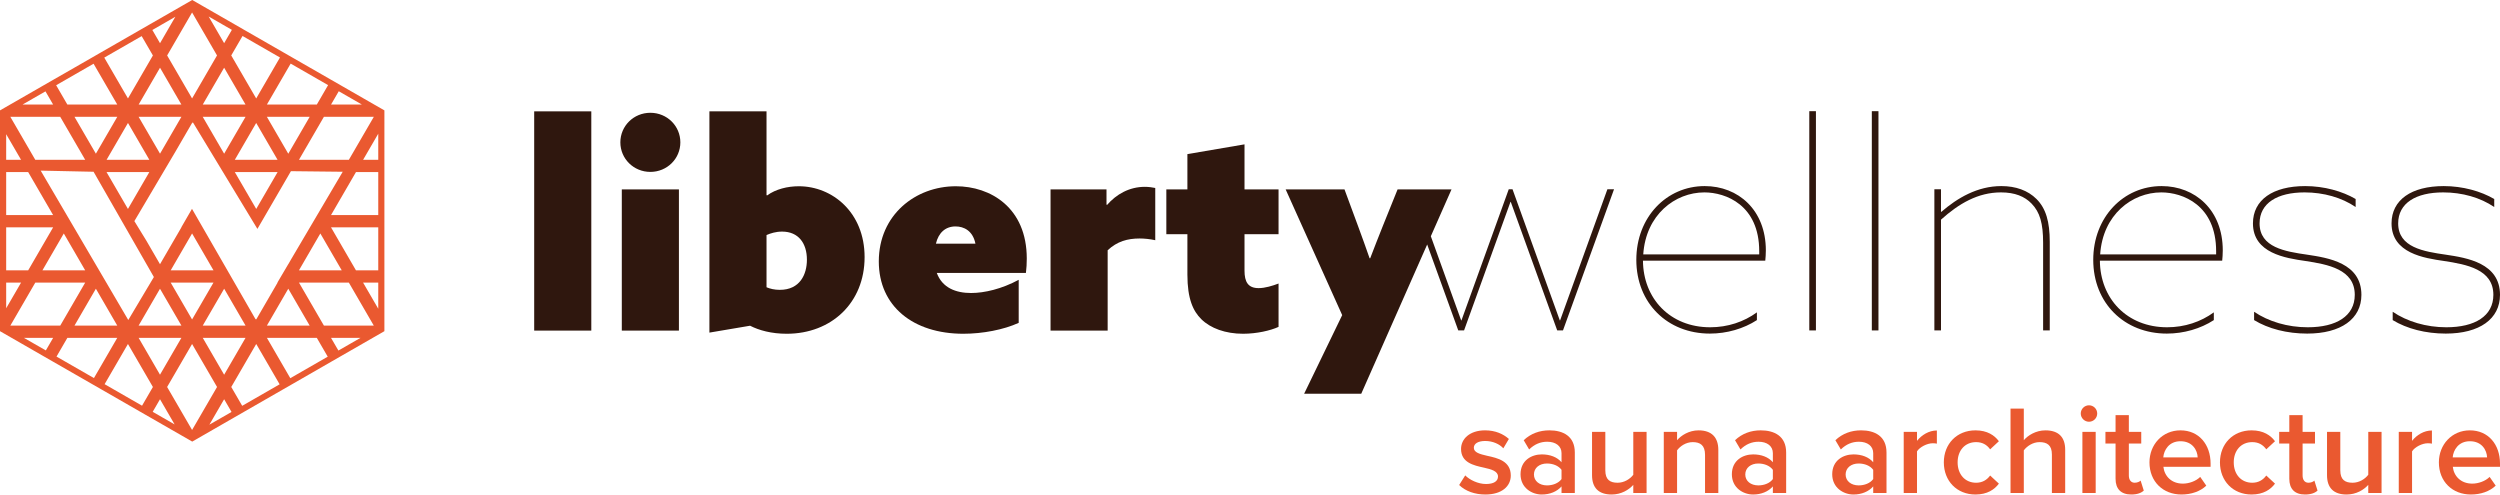 <?xml version="1.0" encoding="UTF-8"?>
<svg id="Laag_1" xmlns="http://www.w3.org/2000/svg" version="1.1" viewBox="0 0 1028.598 203.459">
  <!-- Generator: Adobe Illustrator 29.5.0, SVG Export Plug-In . SVG Version: 2.1.0 Build 137)  -->
  <defs>
    <style>
      .st0 {
        fill-rule: evenodd;
      }

      .st0, .st1 {
        fill: #ea5930;
      }

      .st2 {
        fill: #2f170e;
      }
    </style>
  </defs>
  <path class="st2" d="M526.048,116.658v17.829c-3.323,1.534-9.02,2.833-14.599,2.833-7.238,0-13.41-2.243-17.208-6.022-3.324-3.306-5.697-8.265-5.697-18.301v-16.649h-8.666v-18.419h8.666v-14.523l23.499-4.014v18.537h14.005v18.419h-14.005v14.996c0,4.605,1.424,7.202,5.814,7.202,2.611,0,5.697-.945,8.19-1.89v.002Z"/>
  <path class="st2" d="M432.235,136.022v-58.091h23.025v6.258l.237.118c3.798-4.368,9.14-7.438,15.549-7.438,1.542,0,3.203.236,4.273.473v21.489c-2.136-.472-4.51-.708-6.409-.708-4.985,0-9.258,1.181-13.175,4.841v33.06h-23.5v-.002Z"/>
  <path class="st2" d="M419.133,115.123v17.71c-6.172,2.834-14.834,4.487-22.787,4.487-20.651,0-34.773-11.335-34.773-29.754,0-19.128,15.071-30.935,31.687-30.935,14.363,0,29.196,8.855,29.196,29.754,0,1.889-.117,4.25-.354,5.904h-36.675c2.257,6.14,7.833,8.265,14.125,8.265,5.459,0,12.581-1.653,19.581-5.431ZM385.072,100.246h16.258c-1.067-5.313-4.747-7.084-8.187-7.084-4.156,0-7.004,2.598-8.07,7.084h0Z"/>
  <path class="st2" d="M291.878,136.849V45.815h23.5v34.477l.237.118c3.561-2.598,8.425-3.778,13.055-3.778,13.767,0,27.06,10.745,27.06,29.164,0,18.774-13.65,31.526-32.045,31.526-6.291,0-11.393-1.417-15.074-3.306l-16.734,2.834h.001ZM315.379,118.193c1.425.591,3.203,1.063,5.46,1.063,8.308,0,11.156-6.376,11.156-12.397,0-6.73-3.443-11.572-10.207-11.572-2.611,0-4.747.709-6.409,1.417v21.489Z"/>
  <path class="st2" d="M255.239,58.566c0-6.73,5.459-12.161,12.343-12.161s12.343,5.431,12.343,12.161-5.459,12.162-12.343,12.162-12.343-5.431-12.343-12.162ZM255.833,136.022v-58.091h23.5v58.091h-23.5Z"/>
  <path class="st2" d="M219.787,136.022V45.815h23.499v90.207h-23.499Z"/>
  <path class="st2" d="M984.448,131.702v-3.425c5.934,4.015,13.767,6.376,22.075,6.376,11.748,0,19.344-4.605,19.344-13.342,0-10.508-11.036-12.515-20.293-13.932-8.191-1.181-21.601-3.188-21.601-15.467,0-9.682,8.188-15.349,21.48-15.349,7.833,0,15.312,2.125,20.772,5.313v3.306c-5.697-3.897-13.176-6.022-21.009-6.022-11.156,0-18.515,4.368-18.515,12.752,0,9.918,10.565,11.571,19.584,12.87,8.663,1.299,22.313,3.424,22.313,16.53,0,9.918-8.428,15.94-22.313,15.94-8.308,0-16.023-2.007-21.838-5.549h0Z"/>
  <path class="st2" d="M927.424,131.702v-3.425c5.934,4.015,13.767,6.376,22.075,6.376,11.748,0,19.344-4.605,19.344-13.342,0-10.508-11.036-12.515-20.293-13.932-8.191-1.181-21.601-3.188-21.601-15.467,0-9.682,8.188-15.349,21.48-15.349,7.833,0,15.312,2.125,20.771,5.313v3.306c-5.697-3.897-13.175-6.022-21.008-6.022-11.156,0-18.515,4.368-18.515,12.752,0,9.918,10.565,11.571,19.584,12.87,8.663,1.299,22.313,3.424,22.313,16.53,0,9.918-8.428,15.94-22.313,15.94-8.308,0-16.023-2.007-21.838-5.549h.001Z"/>
  <path class="st2" d="M914.298,107.261h-50.322c.118,15.586,11.157,27.393,27.652,27.393,7.241,0,13.888-2.243,19.227-6.14v3.188c-5.46,3.542-12.343,5.549-19.344,5.549-17.448,0-30.266-12.516-30.266-30.345,0-17.593,12.463-30.344,28.13-30.344,13.767,0,25.161,9.8,25.161,26.448,0,1.653-.12,3.07-.237,4.25h0ZM889.254,79.16c-12.106,0-24.091,9.209-25.161,25.503h47.711v-1.299c0-19.01-13.767-24.204-22.55-24.204Z"/>
  <path class="st2" d="M795.875,135.953v-58.091h2.728v9.209l.12.118c6.526-5.667,14.834-10.626,24.686-10.626,5.934,0,10.919,1.771,14.48,5.313,3.915,3.897,5.459,9.446,5.459,17.593v36.484h-2.731v-36.012c0-8.029-1.304-12.634-4.748-16.176-2.849-2.952-6.883-4.605-12.581-4.605-9.495,0-17.328,4.605-24.686,11.217v45.576h-2.728.001Z"/>
  <path class="st2" d="M770.142,135.953V45.745h2.731v90.207h-2.731Z"/>
  <path class="st2" d="M744.413,135.953V45.745h2.731v90.207h-2.731Z"/>
  <path class="st2" d="M726.302,107.261h-50.322c.117,15.586,11.156,27.393,27.652,27.393,7.241,0,13.887-2.243,19.229-6.14v3.188c-5.462,3.542-12.346,5.549-19.347,5.549-17.448,0-30.266-12.516-30.266-30.345,0-17.593,12.464-30.344,28.13-30.344,13.768,0,25.161,9.8,25.161,26.448,0,1.653-.117,3.07-.237,4.25h0ZM701.258,79.16c-12.106,0-24.092,9.209-25.161,25.503h47.714v-1.299c0-19.01-13.77-24.204-22.553-24.204Z"/>
  <path class="st2" d="M664.08,77.86l-21.01,58.09h-2.37l-19.11-52.89h-.12l-19.1,52.89h-2.38l-12.79-35.36-27.13,61.41h-23.5l15.66-32.35-23.26-51.72h24.21l5.58,15.11c1.66,4.49,3.32,9.1,4.75,13.23h.24c1.66-4.37,3.44-8.86,5.22-13.34l6.05-15h22.19l-8.51,19.27,12.48,34.62h.12l19.46-53.96h1.55l19.46,53.96h.12l19.46-53.96s2.73,0,2.73,0Z"/>
  <g>
    <path class="st1" d="M602.853,195.597c1.771,1.822,5.259,3.541,8.538,3.541s4.946-1.198,4.946-3.072c0-2.187-2.655-2.968-5.727-3.645-4.321-.937-9.476-2.083-9.476-7.706,0-4.113,3.54-7.653,9.892-7.653,4.27,0,7.497,1.51,9.788,3.54l-2.291,3.853c-1.51-1.718-4.321-3.02-7.445-3.02-2.863,0-4.686,1.042-4.686,2.812,0,1.926,2.499,2.603,5.467,3.28,4.373.938,9.736,2.187,9.736,8.122,0,4.425-3.697,7.81-10.465,7.81-4.27,0-8.174-1.354-10.777-3.905l2.499-3.957h0Z"/>
    <path class="st1" d="M642.474,202.834v-2.707c-1.874,2.134-4.789,3.332-8.121,3.332-4.113,0-8.747-2.76-8.747-8.33,0-5.779,4.634-8.174,8.747-8.174,3.384,0,6.3,1.093,8.121,3.228v-3.749c0-2.916-2.395-4.686-5.883-4.686-2.812,0-5.258,1.041-7.445,3.176l-2.238-3.801c2.915-2.759,6.56-4.061,10.568-4.061,5.571,0,10.465,2.343,10.465,9.111v16.66h-5.467ZM642.474,193.306c-1.249-1.718-3.592-2.604-5.987-2.604-3.071,0-5.362,1.771-5.362,4.53,0,2.707,2.291,4.477,5.362,4.477,2.396,0,4.738-.885,5.987-2.603v-3.8Z"/>
    <path class="st1" d="M671.997,202.834v-3.332c-1.822,2.03-4.946,3.957-8.902,3.957-5.415,0-8.07-2.812-8.07-7.966v-17.806h5.467v15.827c0,3.905,1.979,5.102,5.05,5.102,2.76,0,5.154-1.562,6.456-3.28v-17.649h5.467v25.146h-5.468Z"/>
    <path class="st1" d="M701.518,202.834v-15.723c0-3.905-1.979-5.206-5.05-5.206-2.812,0-5.206,1.666-6.456,3.384v17.545h-5.467v-25.146h5.467v3.436c1.666-1.978,4.894-4.061,8.851-4.061,5.415,0,8.122,2.916,8.122,8.07v17.701h-5.467Z"/>
    <path class="st1" d="M729.425,202.834v-2.707c-1.874,2.134-4.789,3.332-8.121,3.332-4.113,0-8.747-2.76-8.747-8.33,0-5.779,4.634-8.174,8.747-8.174,3.384,0,6.3,1.093,8.121,3.228v-3.749c0-2.916-2.395-4.686-5.883-4.686-2.812,0-5.258,1.041-7.445,3.176l-2.238-3.801c2.915-2.759,6.56-4.061,10.568-4.061,5.571,0,10.465,2.343,10.465,9.111v16.66h-5.467ZM729.425,193.306c-1.249-1.718-3.592-2.604-5.987-2.604-3.071,0-5.362,1.771-5.362,4.53,0,2.707,2.291,4.477,5.362,4.477,2.396,0,4.738-.885,5.987-2.603v-3.8Z"/>
    <path class="st1" d="M770.713,202.834v-2.707c-1.874,2.134-4.789,3.332-8.121,3.332-4.113,0-8.747-2.76-8.747-8.33,0-5.779,4.634-8.174,8.747-8.174,3.384,0,6.299,1.093,8.121,3.228v-3.749c0-2.916-2.395-4.686-5.883-4.686-2.812,0-5.258,1.041-7.445,3.176l-2.238-3.801c2.916-2.759,6.56-4.061,10.568-4.061,5.571,0,10.465,2.343,10.465,9.111v16.66h-5.467ZM770.713,193.306c-1.249-1.718-3.592-2.604-5.986-2.604-3.072,0-5.363,1.771-5.363,4.53,0,2.707,2.291,4.477,5.363,4.477,2.395,0,4.737-.885,5.986-2.603v-3.8Z"/>
    <path class="st1" d="M783.263,202.834v-25.146h5.467v3.696c1.874-2.395,4.894-4.269,8.174-4.269v5.415c-.469-.104-1.041-.156-1.718-.156-2.291,0-5.362,1.562-6.456,3.332v17.129h-5.467Z"/>
    <path class="st1" d="M812.784,177.063c4.894,0,7.861,2.083,9.632,4.477l-3.593,3.332c-1.405-1.978-3.332-2.967-5.778-2.967-4.582,0-7.602,3.436-7.602,8.33s3.02,8.382,7.602,8.382c2.446,0,4.373-1.041,5.778-2.967l3.593,3.332c-1.771,2.395-4.738,4.478-9.632,4.478-7.653,0-13.016-5.571-13.016-13.224,0-7.601,5.362-13.172,13.016-13.172h0Z"/>
    <path class="st1" d="M844.232,202.834v-15.827c0-3.905-2.03-5.102-5.102-5.102-2.76,0-5.154,1.666-6.456,3.384v17.545h-5.467v-34.726h5.467v13.016c1.666-1.978,4.946-4.061,8.902-4.061,5.415,0,8.122,2.811,8.122,7.965v17.806h-5.467,0Z"/>
    <path class="st1" d="M856.104,170.138c0-1.875,1.562-3.384,3.385-3.384,1.874,0,3.384,1.51,3.384,3.384s-1.51,3.384-3.384,3.384c-1.822,0-3.385-1.51-3.385-3.384ZM856.781,202.834v-25.146h5.467v25.146h-5.467Z"/>
    <path class="st1" d="M870.423,197.003v-14.525h-4.165v-4.79h4.165v-6.872h5.467v6.872h5.102v4.79h-5.102v13.172c0,1.718.833,2.967,2.395,2.967,1.041,0,2.03-.417,2.447-.885l1.302,4.113c-.989.937-2.604,1.614-5.154,1.614-4.218,0-6.456-2.291-6.456-6.456h-.001Z"/>
    <path class="st1" d="M897.131,177.063c7.55,0,12.392,5.779,12.392,13.692v1.302h-19.42c.417,3.8,3.28,6.924,8.018,6.924,2.447,0,5.363-.989,7.133-2.759l2.499,3.592c-2.499,2.395-6.195,3.645-10.204,3.645-7.549,0-13.172-5.259-13.172-13.224,0-7.289,5.311-13.172,12.755-13.172h-.001ZM890.051,188.204h14.161c-.104-2.967-2.135-6.664-7.081-6.664-4.686,0-6.82,3.593-7.08,6.664Z"/>
    <path class="st1" d="M926.393,177.063c4.894,0,7.861,2.083,9.632,4.477l-3.593,3.332c-1.405-1.978-3.332-2.967-5.778-2.967-4.582,0-7.602,3.436-7.602,8.33s3.02,8.382,7.602,8.382c2.446,0,4.373-1.041,5.778-2.967l3.593,3.332c-1.771,2.395-4.738,4.478-9.632,4.478-7.653,0-13.016-5.571-13.016-13.224,0-7.601,5.362-13.172,13.016-13.172h0Z"/>
    <path class="st1" d="M941.91,197.003v-14.525h-4.165v-4.79h4.165v-6.872h5.467v6.872h5.102v4.79h-5.102v13.172c0,1.718.833,2.967,2.395,2.967,1.041,0,2.03-.417,2.447-.885l1.302,4.113c-.989.937-2.604,1.614-5.154,1.614-4.218,0-6.456-2.291-6.456-6.456h-.001Z"/>
    <path class="st1" d="M974.398,202.834v-3.332c-1.822,2.03-4.946,3.957-8.902,3.957-5.415,0-8.07-2.812-8.07-7.966v-17.806h5.467v15.827c0,3.905,1.979,5.102,5.05,5.102,2.76,0,5.154-1.562,6.456-3.28v-17.649h5.467v25.146h-5.468Z"/>
    <path class="st1" d="M986.947,202.834v-25.146h5.467v3.696c1.874-2.395,4.894-4.269,8.174-4.269v5.415c-.469-.104-1.041-.156-1.718-.156-2.291,0-5.362,1.562-6.456,3.332v17.129h-5.467Z"/>
    <path class="st1" d="M1016.207,177.063c7.55,0,12.392,5.779,12.392,13.692v1.302h-19.42c.417,3.8,3.28,6.924,8.018,6.924,2.447,0,5.363-.989,7.133-2.759l2.499,3.592c-2.499,2.395-6.195,3.645-10.204,3.645-7.549,0-13.172-5.259-13.172-13.224,0-7.289,5.311-13.172,12.755-13.172h-.001ZM1009.127,188.204h14.161c-.104-2.967-2.135-6.664-7.081-6.664-4.686,0-6.819,3.593-7.08,6.664Z"/>
  </g>
  <path class="st0" d="M153.98,43.02l-13.33-7.66-4.39-2.52-15.41-8.85-4.39-2.52-15.41-8.85-4.38-2.52-13.35-7.67L79.09,0l-4.41,2.53-13.27,7.62-4.39,2.52-15.39,8.84-4.39,2.53-15.41,8.84-4.39,2.52-13.26,7.62L0,45.42v90.84l4.77,2.74,12.82,7.37,4.39,2.52,15.4,8.84,4.39,2.52,15.4,8.85,4.39,2.52,12.82,7.36,4.71,2.71,4.53-2.6,12.9-7.42,4.39-2.52,15.41-8.85,4.39-2.52,15.39-8.85,4.39-2.52,12.9-7.41,4.77-2.74V45.42s-4.18-2.4-4.18-2.4ZM119.79,106.67l-1.18,2.04-.01-.02-4.46,7.57h.08l-8.8,15.18-.11-.2-.12.2-26.2-45.52-4.4,7.62h.05l-8.12,13.98-.53.92-.16.27-5.64-9.73-4.91-8,16.94-28.66,6.81-11.73.06.1.24-.41,26.58,43.9,13.79-23.75,21.31.24-21.22,36h0ZM131.8,96.06l8.8,15.16h-17.6l8.8-15.16ZM127.41,133.96h-17.6l8.8-15.17s8.8,15.17,8.8,15.17ZM16.74,70.2l21.76.47,24.81,43.31-10.53,17.68-.13-.22h-.01l-.73-1.25s-35.17-59.99-35.17-59.99ZM48.25,133.96h-17.6l8.8-15.17,8.8,15.17ZM35.05,111.22h-17.59l8.79-15.16,8.8,15.16ZM74.64,48.06l-8.8,15.17-8.81-15.17s17.61,0,17.61,0ZM57.04,43.02l8.8-15.16,8.79,15.16h-17.59ZM61.45,65.76h-17.61l8.81-15.17,8.8,15.17ZM61.44,70.8l-8.8,15.17-8.81-15.17h17.61ZM39.45,63.24l-8.81-15.18h17.62l-8.81,15.18ZM57.03,133.96l8.8-15.16,8.81,15.16h-17.61ZM74.64,139l-8.81,15.17-8.8-15.17h17.61ZM70.22,116.26h17.62l-8.81,15.18s-8.81-15.18-8.81-15.18ZM70.23,111.22l8.8-15.17,8.81,15.17h-17.61ZM83.42,133.96l8.81-15.17,8.8,15.17h-17.61ZM101.03,139l-8.81,15.18-8.8-15.18h17.61ZM101.03,48.06l-8.81,15.18-8.81-15.18s17.62,0,17.62,0ZM83.42,43.02l8.8-15.16,8.8,15.16h-17.6ZM114.21,65.76h-17.6l8.8-15.17s8.8,15.17,8.8,15.17ZM109.8,48.06h17.62l-8.81,15.19s-8.81-15.19-8.81-15.19ZM114.22,70.8l-8.8,15.17-8.81-15.17h17.61ZM123,65.76l10.27-17.7h20.54l-10.28,17.7h-20.53ZM139.38,37.54l9.53,5.48h-12.71l3.18-5.48h0ZM119.59,26.17l15.4,8.85-4.64,8h-20.54s9.78-16.85,9.78-16.85ZM99.79,14.8l15.4,8.85-9.78,16.86-10.27-17.7s4.65-8.01,4.65-8.01ZM95.4,12.28l-3.18,5.49-6.37-10.98s9.55,5.49,9.55,5.49ZM79.03,5.13l10.26,17.68-10.26,17.69-10.26-17.68s10.26-17.69,10.26-17.69ZM72.15,6.89l-6.31,10.89-3.16-5.44s9.47-5.45,9.47-5.45ZM58.29,14.86l4.62,7.96-10.26,17.68-9.75-16.8s15.39-8.84,15.39-8.84ZM38.5,26.22l9.75,16.8h-20.54l-4.61-7.95s15.4-8.85,15.4-8.85ZM18.71,37.59l3.15,5.43h-12.6l9.45-5.43ZM24.78,48.06l10.28,17.7H14.52l-10.27-17.7h20.53ZM2.54,55.21l6.13,10.55H2.54v-10.55ZM2.54,70.8h9.05l10.27,17.7H2.54v-17.7ZM2.54,93.54h19.32l-10.26,17.68H2.54v-17.68ZM2.54,116.26h6.14l-6.14,10.58s0-10.58,0-10.58ZM18.86,144.18l-9.03-5.18h12.04l-3.01,5.18ZM4.26,133.96l10.27-17.7h20.53l-10.27,17.7H4.26ZM38.65,155.55l-15.4-8.84,4.47-7.71h20.53l-9.6,16.55ZM58.44,166.92l-15.4-8.85,9.6-16.54,10.27,17.69-4.47,7.7ZM62.83,169.44l3-5.18,6.01,10.36-9.01-5.18h0ZM79.03,176.91l-10.27-17.69,10.27-17.69,10.27,17.69-10.27,17.69ZM86.15,174.72l6.07-10.46,3.04,5.23-9.11,5.23h0ZM99.65,166.97l-4.5-7.75,10.27-17.7,9.63,16.6-15.4,8.85h0ZM119.44,155.6l-9.63-16.6h20.53l4.5,7.75s-15.4,8.85-15.4,8.85ZM139.23,144.23l-3.04-5.23h12.15l-9.11,5.23ZM133.27,133.96l-10.27-17.7h20.52l10.27,17.7h-20.52ZM155.63,127.03l-6.25-10.77h6.25v10.77ZM155.63,111.22h-9.18l-10.26-17.68h19.44v17.68h0ZM155.63,88.5h-19.44l10.27-17.7h9.17v17.7ZM155.63,65.76h-6.24l6.24-10.75v10.75Z"/>
</svg>
